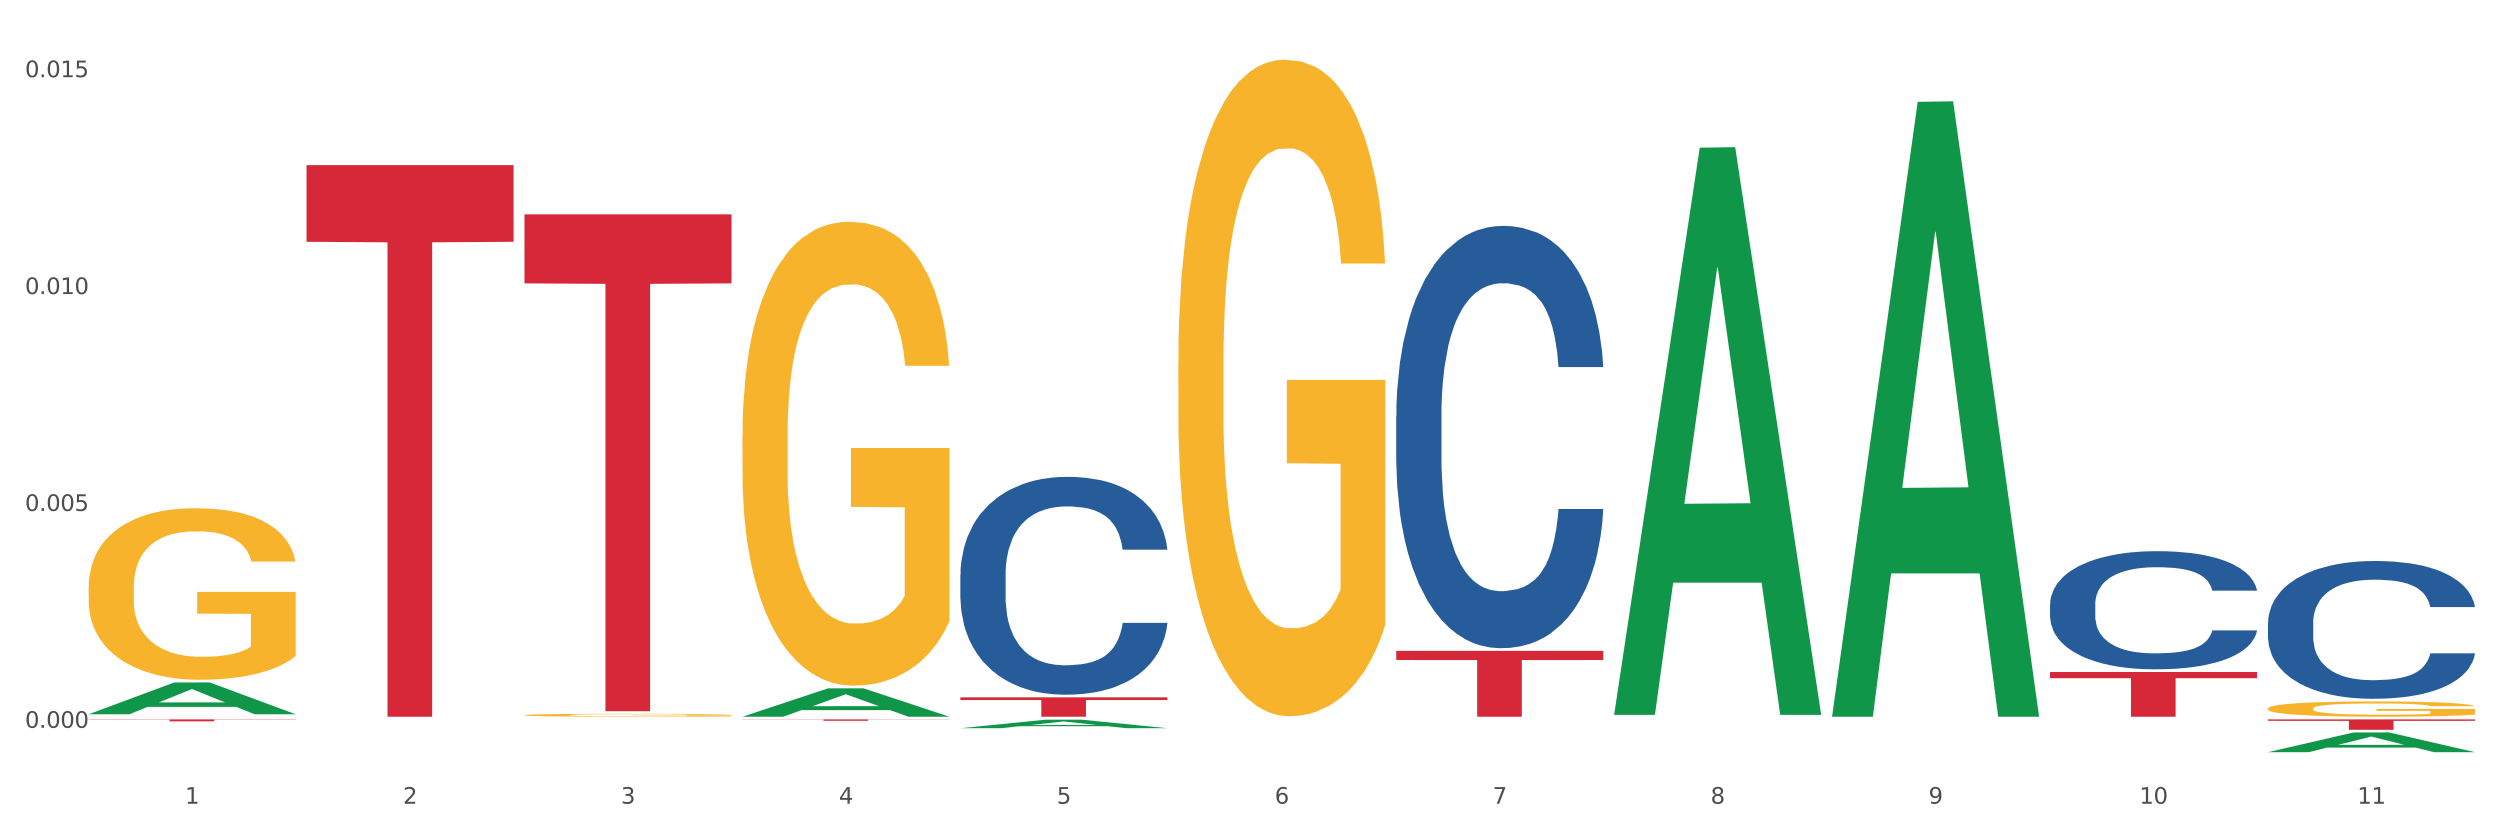 <?xml version="1.0" encoding="utf-8" standalone="no"?>
<!DOCTYPE svg PUBLIC "-//W3C//DTD SVG 1.1//EN"
  "http://www.w3.org/Graphics/SVG/1.1/DTD/svg11.dtd">
<svg xmlns:xlink="http://www.w3.org/1999/xlink" width="1080pt" height="360pt" viewBox="0 0 1080 360" xmlns="http://www.w3.org/2000/svg" version="1.1">
 <rect x="0" y="0" width="1080" height="360" fill="#333333" stroke="none"/>
 <defs>
  <style type="text/css">*{stroke-linejoin: round; stroke-linecap: butt}</style>
 </defs>
 <g id="figure_1">
  <g id="patch_1">
   <path d="M 0 360 
L 1080 360 
L 1080 0 
L 0 0 
z
" style="fill: #ffffff; stroke: #ffffff; stroke-linejoin: miter"/>
  </g>
  <g id="axes_1">
   <g id="matplotlib.axis_1">
    <g id="xtick_1">
     <g id="text_1">
      <!-- 1 -->
      <g style="fill: #4d4d4d" transform="translate(79.949 347.204) scale(0.096 -0.096)">
       <defs>
        <path id="DejaVuSans-31" d="M 794 531 
L 1825 531 
L 1825 4091 
L 703 3866 
L 703 4441 
L 1819 4666 
L 2450 4666 
L 2450 531 
L 3481 531 
L 3481 0 
L 794 0 
L 794 531 
z
" transform="scale(0.016)"/>
       </defs>
       <use xlink:href="#DejaVuSans-31"/>
      </g>
     </g>
    </g>
    <g id="xtick_2">
     <g id="text_2">
      <!-- 2 -->
      <g style="fill: #4d4d4d" transform="translate(174.097 347.204) scale(0.096 -0.096)">
       <defs>
        <path id="DejaVuSans-32" d="M 1228 531 
L 3431 531 
L 3431 0 
L 469 0 
L 469 531 
Q 828 903 1448 1529 
Q 2069 2156 2228 2338 
Q 2531 2678 2651 2914 
Q 2772 3150 2772 3378 
Q 2772 3750 2511 3984 
Q 2250 4219 1831 4219 
Q 1534 4219 1204 4116 
Q 875 4013 500 3803 
L 500 4441 
Q 881 4594 1212 4672 
Q 1544 4750 1819 4750 
Q 2544 4750 2975 4387 
Q 3406 4025 3406 3419 
Q 3406 3131 3298 2873 
Q 3191 2616 2906 2266 
Q 2828 2175 2409 1742 
Q 1991 1309 1228 531 
z
" transform="scale(0.016)"/>
       </defs>
       <use xlink:href="#DejaVuSans-32"/>
      </g>
     </g>
    </g>
    <g id="xtick_3">
     <g id="text_3">
      <!-- 3 -->
      <g style="fill: #4d4d4d" transform="translate(268.244 347.204) scale(0.096 -0.096)">
       <defs>
        <path id="DejaVuSans-33" d="M 2597 2516 
Q 3050 2419 3304 2112 
Q 3559 1806 3559 1356 
Q 3559 666 3084 287 
Q 2609 -91 1734 -91 
Q 1441 -91 1130 -33 
Q 819 25 488 141 
L 488 750 
Q 750 597 1062 519 
Q 1375 441 1716 441 
Q 2309 441 2620 675 
Q 2931 909 2931 1356 
Q 2931 1769 2642 2001 
Q 2353 2234 1838 2234 
L 1294 2234 
L 1294 2753 
L 1863 2753 
Q 2328 2753 2575 2939 
Q 2822 3125 2822 3475 
Q 2822 3834 2567 4026 
Q 2313 4219 1838 4219 
Q 1578 4219 1281 4162 
Q 984 4106 628 3988 
L 628 4550 
Q 988 4650 1302 4700 
Q 1616 4750 1894 4750 
Q 2613 4750 3031 4423 
Q 3450 4097 3450 3541 
Q 3450 3153 3228 2886 
Q 3006 2619 2597 2516 
z
" transform="scale(0.016)"/>
       </defs>
       <use xlink:href="#DejaVuSans-33"/>
      </g>
     </g>
    </g>
    <g id="xtick_4">
     <g id="text_4">
      <!-- 4 -->
      <g style="fill: #4d4d4d" transform="translate(362.392 347.204) scale(0.096 -0.096)">
       <defs>
        <path id="DejaVuSans-34" d="M 2419 4116 
L 825 1625 
L 2419 1625 
L 2419 4116 
z
M 2253 4666 
L 3047 4666 
L 3047 1625 
L 3713 1625 
L 3713 1100 
L 3047 1100 
L 3047 0 
L 2419 0 
L 2419 1100 
L 313 1100 
L 313 1709 
L 2253 4666 
z
" transform="scale(0.016)"/>
       </defs>
       <use xlink:href="#DejaVuSans-34"/>
      </g>
     </g>
    </g>
    <g id="xtick_5">
     <g id="text_5">
      <!-- 5 -->
      <g style="fill: #4d4d4d" transform="translate(456.54 347.204) scale(0.096 -0.096)">
       <defs>
        <path id="DejaVuSans-35" d="M 691 4666 
L 3169 4666 
L 3169 4134 
L 1269 4134 
L 1269 2991 
Q 1406 3038 1543 3061 
Q 1681 3084 1819 3084 
Q 2600 3084 3056 2656 
Q 3513 2228 3513 1497 
Q 3513 744 3044 326 
Q 2575 -91 1722 -91 
Q 1428 -91 1123 -41 
Q 819 9 494 109 
L 494 744 
Q 775 591 1075 516 
Q 1375 441 1709 441 
Q 2250 441 2565 725 
Q 2881 1009 2881 1497 
Q 2881 1984 2565 2268 
Q 2250 2553 1709 2553 
Q 1456 2553 1204 2497 
Q 953 2441 691 2322 
L 691 4666 
z
" transform="scale(0.016)"/>
       </defs>
       <use xlink:href="#DejaVuSans-35"/>
      </g>
     </g>
    </g>
    <g id="xtick_6">
     <g id="text_6">
      <!-- 6 -->
      <g style="fill: #4d4d4d" transform="translate(550.688 347.204) scale(0.096 -0.096)">
       <defs>
        <path id="DejaVuSans-36" d="M 2113 2584 
Q 1688 2584 1439 2293 
Q 1191 2003 1191 1497 
Q 1191 994 1439 701 
Q 1688 409 2113 409 
Q 2538 409 2786 701 
Q 3034 994 3034 1497 
Q 3034 2003 2786 2293 
Q 2538 2584 2113 2584 
z
M 3366 4563 
L 3366 3988 
Q 3128 4100 2886 4159 
Q 2644 4219 2406 4219 
Q 1781 4219 1451 3797 
Q 1122 3375 1075 2522 
Q 1259 2794 1537 2939 
Q 1816 3084 2150 3084 
Q 2853 3084 3261 2657 
Q 3669 2231 3669 1497 
Q 3669 778 3244 343 
Q 2819 -91 2113 -91 
Q 1303 -91 875 529 
Q 447 1150 447 2328 
Q 447 3434 972 4092 
Q 1497 4750 2381 4750 
Q 2619 4750 2861 4703 
Q 3103 4656 3366 4563 
z
" transform="scale(0.016)"/>
       </defs>
       <use xlink:href="#DejaVuSans-36"/>
      </g>
     </g>
    </g>
    <g id="xtick_7">
     <g id="text_7">
      <!-- 7 -->
      <g style="fill: #4d4d4d" transform="translate(644.835 347.204) scale(0.096 -0.096)">
       <defs>
        <path id="DejaVuSans-37" d="M 525 4666 
L 3525 4666 
L 3525 4397 
L 1831 0 
L 1172 0 
L 2766 4134 
L 525 4134 
L 525 4666 
z
" transform="scale(0.016)"/>
       </defs>
       <use xlink:href="#DejaVuSans-37"/>
      </g>
     </g>
    </g>
    <g id="xtick_8">
     <g id="text_8">
      <!-- 8 -->
      <g style="fill: #4d4d4d" transform="translate(738.983 347.204) scale(0.096 -0.096)">
       <defs>
        <path id="DejaVuSans-38" d="M 2034 2216 
Q 1584 2216 1326 1975 
Q 1069 1734 1069 1313 
Q 1069 891 1326 650 
Q 1584 409 2034 409 
Q 2484 409 2743 651 
Q 3003 894 3003 1313 
Q 3003 1734 2745 1975 
Q 2488 2216 2034 2216 
z
M 1403 2484 
Q 997 2584 770 2862 
Q 544 3141 544 3541 
Q 544 4100 942 4425 
Q 1341 4750 2034 4750 
Q 2731 4750 3128 4425 
Q 3525 4100 3525 3541 
Q 3525 3141 3298 2862 
Q 3072 2584 2669 2484 
Q 3125 2378 3379 2068 
Q 3634 1759 3634 1313 
Q 3634 634 3220 271 
Q 2806 -91 2034 -91 
Q 1263 -91 848 271 
Q 434 634 434 1313 
Q 434 1759 690 2068 
Q 947 2378 1403 2484 
z
M 1172 3481 
Q 1172 3119 1398 2916 
Q 1625 2713 2034 2713 
Q 2441 2713 2670 2916 
Q 2900 3119 2900 3481 
Q 2900 3844 2670 4047 
Q 2441 4250 2034 4250 
Q 1625 4250 1398 4047 
Q 1172 3844 1172 3481 
z
" transform="scale(0.016)"/>
       </defs>
       <use xlink:href="#DejaVuSans-38"/>
      </g>
     </g>
    </g>
    <g id="xtick_9">
     <g id="text_9">
      <!-- 9 -->
      <g style="fill: #4d4d4d" transform="translate(833.131 347.204) scale(0.096 -0.096)">
       <defs>
        <path id="DejaVuSans-39" d="M 703 97 
L 703 672 
Q 941 559 1184 500 
Q 1428 441 1663 441 
Q 2288 441 2617 861 
Q 2947 1281 2994 2138 
Q 2813 1869 2534 1725 
Q 2256 1581 1919 1581 
Q 1219 1581 811 2004 
Q 403 2428 403 3163 
Q 403 3881 828 4315 
Q 1253 4750 1959 4750 
Q 2769 4750 3195 4129 
Q 3622 3509 3622 2328 
Q 3622 1225 3098 567 
Q 2575 -91 1691 -91 
Q 1453 -91 1209 -44 
Q 966 3 703 97 
z
M 1959 2075 
Q 2384 2075 2632 2365 
Q 2881 2656 2881 3163 
Q 2881 3666 2632 3958 
Q 2384 4250 1959 4250 
Q 1534 4250 1286 3958 
Q 1038 3666 1038 3163 
Q 1038 2656 1286 2365 
Q 1534 2075 1959 2075 
z
" transform="scale(0.016)"/>
       </defs>
       <use xlink:href="#DejaVuSans-39"/>
      </g>
     </g>
    </g>
    <g id="xtick_10">
     <g id="text_10">
      <!-- 10 -->
      <g style="fill: #4d4d4d" transform="translate(924.224 347.204) scale(0.096 -0.096)">
       <defs>
        <path id="DejaVuSans-30" d="M 2034 4250 
Q 1547 4250 1301 3770 
Q 1056 3291 1056 2328 
Q 1056 1369 1301 889 
Q 1547 409 2034 409 
Q 2525 409 2770 889 
Q 3016 1369 3016 2328 
Q 3016 3291 2770 3770 
Q 2525 4250 2034 4250 
z
M 2034 4750 
Q 2819 4750 3233 4129 
Q 3647 3509 3647 2328 
Q 3647 1150 3233 529 
Q 2819 -91 2034 -91 
Q 1250 -91 836 529 
Q 422 1150 422 2328 
Q 422 3509 836 4129 
Q 1250 4750 2034 4750 
z
" transform="scale(0.016)"/>
       </defs>
       <use xlink:href="#DejaVuSans-31"/>
       <use xlink:href="#DejaVuSans-30" transform="translate(63.623 0)"/>
      </g>
     </g>
    </g>
    <g id="xtick_11">
     <g id="text_11">
      <!-- 11 -->
      <g style="fill: #4d4d4d" transform="translate(1018.372 347.204) scale(0.096 -0.096)">
       <use xlink:href="#DejaVuSans-31"/>
       <use xlink:href="#DejaVuSans-31" transform="translate(63.623 0)"/>
      </g>
     </g>
    </g>
    <g id="xtick_12"/>
    <g id="xtick_13"/>
    <g id="xtick_14"/>
    <g id="xtick_15"/>
    <g id="xtick_16"/>
    <g id="xtick_17"/>
    <g id="xtick_18"/>
    <g id="xtick_19"/>
    <g id="xtick_20"/>
    <g id="xtick_21"/>
   </g>
   <g id="matplotlib.axis_2">
    <g id="ytick_1">
     <g id="text_12">
      <!-- 0.000 -->
      <g style="fill: #4d4d4d" transform="translate(10.8 314.422) scale(0.096 -0.096)">
       <defs>
        <path id="DejaVuSans-2e" d="M 684 794 
L 1344 794 
L 1344 0 
L 684 0 
L 684 794 
z
" transform="scale(0.016)"/>
       </defs>
       <use xlink:href="#DejaVuSans-30"/>
       <use xlink:href="#DejaVuSans-2e" transform="translate(63.623 0)"/>
       <use xlink:href="#DejaVuSans-30" transform="translate(95.41 0)"/>
       <use xlink:href="#DejaVuSans-30" transform="translate(159.033 0)"/>
       <use xlink:href="#DejaVuSans-30" transform="translate(222.656 0)"/>
      </g>
     </g>
    </g>
    <g id="ytick_2">
     <g id="text_13">
      <!-- 0.005 -->
      <g style="fill: #4d4d4d" transform="translate(10.8 220.732) scale(0.096 -0.096)">
       <use xlink:href="#DejaVuSans-30"/>
       <use xlink:href="#DejaVuSans-2e" transform="translate(63.623 0)"/>
       <use xlink:href="#DejaVuSans-30" transform="translate(95.41 0)"/>
       <use xlink:href="#DejaVuSans-30" transform="translate(159.033 0)"/>
       <use xlink:href="#DejaVuSans-35" transform="translate(222.656 0)"/>
      </g>
     </g>
    </g>
    <g id="ytick_3">
     <g id="text_14">
      <!-- 0.010 -->
      <g style="fill: #4d4d4d" transform="translate(10.8 127.042) scale(0.096 -0.096)">
       <use xlink:href="#DejaVuSans-30"/>
       <use xlink:href="#DejaVuSans-2e" transform="translate(63.623 0)"/>
       <use xlink:href="#DejaVuSans-30" transform="translate(95.41 0)"/>
       <use xlink:href="#DejaVuSans-31" transform="translate(159.033 0)"/>
       <use xlink:href="#DejaVuSans-30" transform="translate(222.656 0)"/>
      </g>
     </g>
    </g>
    <g id="ytick_4">
     <g id="text_15">
      <!-- 0.015 -->
      <g style="fill: #4d4d4d" transform="translate(10.8 33.351) scale(0.096 -0.096)">
       <use xlink:href="#DejaVuSans-30"/>
       <use xlink:href="#DejaVuSans-2e" transform="translate(63.623 0)"/>
       <use xlink:href="#DejaVuSans-30" transform="translate(95.41 0)"/>
       <use xlink:href="#DejaVuSans-31" transform="translate(159.033 0)"/>
       <use xlink:href="#DejaVuSans-35" transform="translate(222.656 0)"/>
      </g>
     </g>
    </g>
    <g id="ytick_5"/>
    <g id="ytick_6"/>
    <g id="ytick_7"/>
   </g>
   <g id="PolyCollection_1">
    <path d="M 38.283 308.54 
L 38.375 308.527 
L 75.258 294.82 
L 90.564 294.807 
L 127.723 308.566 
L 110.02 308.566 
L 101.998 305.362 
L 63.916 305.362 
L 63.64 305.413 
L 55.894 308.566 
L 38.283 308.566 
L 38.283 308.54 
L 68.711 303.45 
L 97.203 303.437 
L 83.095 297.74 
L 82.911 297.714 
L 82.727 297.753 
L 68.619 303.437 
L 68.711 303.45 
L 38.283 308.54 
z
" clip-path="url(#pbfdb619aaa)" style="fill: #109648"/>
    <path d="M 885.612 290.29 
L 975.052 290.29 
L 975.052 292.978 
L 939.87 292.996 
L 939.87 309.635 
L 920.583 309.635 
L 920.583 292.996 
L 885.612 292.978 
L 885.612 290.308 
L 885.612 290.29 
z
" clip-path="url(#pbfdb619aaa)" style="fill: #d62839"/>
    <path d="M 603.169 281.173 
L 692.609 281.173 
L 692.609 285.128 
L 657.427 285.155 
L 657.427 309.635 
L 638.14 309.635 
L 638.14 285.155 
L 603.169 285.128 
L 603.169 281.2 
L 603.169 281.173 
z
" clip-path="url(#pbfdb619aaa)" style="fill: #d62839"/>
    <path d="M 414.874 301.257 
L 504.314 301.257 
L 504.314 302.421 
L 469.131 302.429 
L 469.131 309.635 
L 449.844 309.635 
L 449.844 302.429 
L 414.874 302.421 
L 414.874 301.265 
L 414.874 301.257 
z
" clip-path="url(#pbfdb619aaa)" style="fill: #d62839"/>
    <path d="M 320.726 310.775 
L 410.166 310.775 
L 410.166 310.86 
L 374.984 310.861 
L 374.984 311.389 
L 355.697 311.389 
L 355.697 310.861 
L 320.726 310.86 
L 320.726 310.776 
L 320.726 310.775 
z
" clip-path="url(#pbfdb619aaa)" style="fill: #d62839"/>
    <path d="M 226.578 92.599 
L 316.019 92.599 
L 316.019 122.425 
L 280.836 122.626 
L 280.836 307.224 
L 261.549 307.224 
L 261.549 122.626 
L 226.578 122.425 
L 226.578 92.801 
L 226.578 92.599 
z
" clip-path="url(#pbfdb619aaa)" style="fill: #d62839"/>
    <path d="M 132.431 71.34 
L 221.871 71.34 
L 221.871 104.455 
L 186.688 104.679 
L 186.688 309.635 
L 167.401 309.635 
L 167.401 104.679 
L 132.431 104.455 
L 132.431 71.564 
L 132.431 71.34 
z
" clip-path="url(#pbfdb619aaa)" style="fill: #d62839"/>
    <path d="M 979.76 310.775 
L 1069.2 310.775 
L 1069.2 311.4 
L 1034.017 311.404 
L 1034.017 315.27 
L 1014.73 315.27 
L 1014.73 311.404 
L 979.76 311.4 
L 979.76 310.779 
L 979.76 310.775 
z
" clip-path="url(#pbfdb619aaa)" style="fill: #d62839"/>
    <path d="M 38.283 310.775 
L 127.723 310.775 
L 127.723 310.892 
L 92.541 310.893 
L 92.541 311.62 
L 73.254 311.62 
L 73.254 310.893 
L 38.283 310.892 
L 38.283 310.776 
L 38.283 310.775 
z
" clip-path="url(#pbfdb619aaa)" style="fill: #d62839"/>
    <path d="M 603.169 179.558 
L 603.275 179.392 
L 603.275 174.726 
L 603.592 168.395 
L 604.755 156.731 
L 606.235 147.9 
L 608.772 137.569 
L 610.147 133.237 
L 611.944 128.405 
L 615.644 120.574 
L 619.873 113.909 
L 622.833 110.243 
L 625.053 107.91 
L 630.022 103.744 
L 632.877 101.912 
L 635.837 100.412 
L 638.374 99.412 
L 642.603 98.246 
L 645.986 97.746 
L 649.898 97.579 
L 653.175 97.746 
L 657.51 98.413 
L 663.853 100.412 
L 666.285 101.578 
L 669.562 103.578 
L 672.945 106.244 
L 675.694 108.91 
L 678.866 112.742 
L 682.143 117.741 
L 685.315 124.073 
L 687.535 129.904 
L 689.332 136.07 
L 690.918 143.568 
L 692.081 151.732 
L 692.609 158.564 
L 673.262 158.564 
L 672.734 152.399 
L 671.676 145.734 
L 670.619 141.235 
L 669.456 137.569 
L 667.659 133.404 
L 666.073 130.738 
L 663.43 127.572 
L 660.999 125.572 
L 658.99 124.406 
L 656.558 123.406 
L 651.378 122.406 
L 647.678 122.406 
L 645.352 122.74 
L 642.497 123.573 
L 640.066 124.739 
L 637.211 126.739 
L 634.991 128.905 
L 632.771 131.737 
L 631.502 133.737 
L 629.599 137.403 
L 628.331 140.402 
L 626.639 145.567 
L 625.688 149.233 
L 623.996 158.73 
L 623.256 165.729 
L 622.939 170.561 
L 622.727 175.893 
L 622.727 201.886 
L 623.362 213.55 
L 623.89 218.549 
L 624.736 224.214 
L 626.322 231.545 
L 628.648 238.71 
L 631.079 243.875 
L 633.088 247.041 
L 634.991 249.374 
L 636.894 251.207 
L 639.22 252.873 
L 641.123 253.873 
L 643.977 254.873 
L 647.361 255.372 
L 650.004 255.372 
L 655.395 254.539 
L 657.827 253.706 
L 660.153 252.54 
L 662.69 250.707 
L 664.699 248.708 
L 665.862 247.208 
L 667.765 244.042 
L 669.245 240.71 
L 670.514 236.877 
L 671.359 233.545 
L 672.311 228.546 
L 673.051 222.881 
L 673.262 219.882 
L 692.609 219.882 
L 692.186 225.88 
L 691.446 231.712 
L 689.966 239.543 
L 688.803 244.042 
L 687.006 249.541 
L 685.103 254.206 
L 682.46 259.371 
L 680.028 263.204 
L 677.491 266.536 
L 674.742 269.536 
L 669.773 273.701 
L 667.976 274.868 
L 664.17 276.867 
L 661.21 278.033 
L 656.875 279.2 
L 652.435 279.866 
L 647.783 280.033 
L 643.66 279.7 
L 639.114 278.7 
L 636.26 277.7 
L 633.088 276.201 
L 629.388 273.868 
L 625.899 271.035 
L 622.622 267.703 
L 619.556 263.87 
L 616.701 259.538 
L 613.001 252.373 
L 610.252 245.375 
L 608.244 238.877 
L 606.869 233.378 
L 605.495 226.38 
L 604.755 221.548 
L 603.592 209.884 
L 603.169 199.054 
L 603.169 179.558 
z
" clip-path="url(#pbfdb619aaa)" style="fill: #255c99"/>
    <path d="M 885.612 261.04 
L 885.718 260.993 
L 885.718 259.688 
L 886.035 257.916 
L 887.198 254.653 
L 888.678 252.182 
L 891.215 249.292 
L 892.59 248.08 
L 894.387 246.728 
L 898.087 244.537 
L 902.316 242.672 
L 905.276 241.647 
L 907.496 240.994 
L 912.465 239.829 
L 915.32 239.316 
L 918.28 238.896 
L 920.817 238.617 
L 925.046 238.29 
L 928.429 238.15 
L 932.341 238.104 
L 935.618 238.15 
L 939.953 238.337 
L 946.296 238.896 
L 948.728 239.223 
L 952.005 239.782 
L 955.388 240.528 
L 958.137 241.274 
L 961.309 242.346 
L 964.586 243.744 
L 967.758 245.516 
L 969.978 247.148 
L 971.775 248.872 
L 973.361 250.97 
L 974.524 253.254 
L 975.052 255.166 
L 955.705 255.166 
L 955.177 253.441 
L 954.119 251.576 
L 953.062 250.318 
L 951.899 249.292 
L 950.102 248.127 
L 948.516 247.381 
L 945.873 246.495 
L 943.442 245.936 
L 941.433 245.609 
L 939.001 245.329 
L 933.821 245.05 
L 930.121 245.05 
L 927.795 245.143 
L 924.94 245.376 
L 922.509 245.702 
L 919.654 246.262 
L 917.434 246.868 
L 915.214 247.66 
L 913.945 248.22 
L 912.042 249.245 
L 910.774 250.084 
L 909.082 251.53 
L 908.131 252.555 
L 906.439 255.212 
L 905.699 257.17 
L 905.382 258.522 
L 905.17 260.014 
L 905.17 267.286 
L 905.805 270.549 
L 906.333 271.948 
L 907.179 273.533 
L 908.765 275.584 
L 911.091 277.589 
L 913.522 279.034 
L 915.531 279.92 
L 917.434 280.572 
L 919.337 281.085 
L 921.663 281.551 
L 923.566 281.831 
L 926.42 282.111 
L 929.804 282.25 
L 932.447 282.25 
L 937.838 282.017 
L 940.27 281.784 
L 942.596 281.458 
L 945.133 280.945 
L 947.142 280.386 
L 948.305 279.966 
L 950.208 279.08 
L 951.688 278.148 
L 952.957 277.076 
L 953.802 276.144 
L 954.754 274.745 
L 955.494 273.16 
L 955.705 272.321 
L 975.052 272.321 
L 974.629 273.999 
L 973.889 275.631 
L 972.409 277.822 
L 971.246 279.08 
L 969.449 280.619 
L 967.546 281.924 
L 964.903 283.369 
L 962.471 284.441 
L 959.934 285.374 
L 957.185 286.213 
L 952.217 287.378 
L 950.419 287.705 
L 946.613 288.264 
L 943.653 288.59 
L 939.319 288.917 
L 934.878 289.103 
L 930.226 289.15 
L 926.103 289.057 
L 921.557 288.777 
L 918.703 288.497 
L 915.531 288.078 
L 911.831 287.425 
L 908.342 286.632 
L 905.065 285.7 
L 901.999 284.628 
L 899.144 283.416 
L 895.444 281.411 
L 892.695 279.453 
L 890.687 277.635 
L 889.312 276.097 
L 887.938 274.139 
L 887.198 272.787 
L 886.035 269.524 
L 885.612 266.494 
L 885.612 261.04 
z
" clip-path="url(#pbfdb619aaa)" style="fill: #255c99"/>
    <path d="M 979.76 269.096 
L 979.865 269.042 
L 979.865 267.52 
L 980.183 265.454 
L 981.346 261.648 
L 982.826 258.767 
L 985.363 255.396 
L 986.737 253.983 
L 988.535 252.406 
L 992.235 249.851 
L 996.464 247.677 
L 999.424 246.48 
L 1001.644 245.719 
L 1006.613 244.36 
L 1009.467 243.762 
L 1012.428 243.273 
L 1014.965 242.947 
L 1019.194 242.566 
L 1022.577 242.403 
L 1026.489 242.349 
L 1029.766 242.403 
L 1034.101 242.621 
L 1040.444 243.273 
L 1042.875 243.653 
L 1046.153 244.306 
L 1049.536 245.176 
L 1052.285 246.046 
L 1055.456 247.296 
L 1058.734 248.927 
L 1061.905 250.993 
L 1064.125 252.896 
L 1065.923 254.907 
L 1067.508 257.354 
L 1068.671 260.017 
L 1069.2 262.246 
L 1049.853 262.246 
L 1049.324 260.235 
L 1048.267 258.06 
L 1047.21 256.592 
L 1046.047 255.396 
L 1044.25 254.037 
L 1042.664 253.167 
L 1040.021 252.134 
L 1037.589 251.482 
L 1035.581 251.102 
L 1033.149 250.775 
L 1027.969 250.449 
L 1024.268 250.449 
L 1021.943 250.558 
L 1019.088 250.83 
L 1016.656 251.21 
L 1013.802 251.863 
L 1011.582 252.569 
L 1009.362 253.494 
L 1008.093 254.146 
L 1006.19 255.342 
L 1004.921 256.321 
L 1003.23 258.006 
L 1002.278 259.202 
L 1000.587 262.301 
L 999.847 264.584 
L 999.53 266.161 
L 999.318 267.9 
L 999.318 276.381 
L 999.952 280.187 
L 1000.481 281.818 
L 1001.327 283.666 
L 1002.913 286.058 
L 1005.239 288.396 
L 1007.67 290.081 
L 1009.679 291.114 
L 1011.582 291.876 
L 1013.485 292.474 
L 1015.811 293.017 
L 1017.714 293.343 
L 1020.568 293.67 
L 1023.951 293.833 
L 1026.594 293.833 
L 1031.986 293.561 
L 1034.418 293.289 
L 1036.744 292.908 
L 1039.281 292.31 
L 1041.29 291.658 
L 1042.452 291.169 
L 1044.355 290.136 
L 1045.836 289.049 
L 1047.104 287.798 
L 1047.95 286.711 
L 1048.901 285.08 
L 1049.642 283.231 
L 1049.853 282.253 
L 1069.2 282.253 
L 1068.777 284.21 
L 1068.037 286.113 
L 1066.557 288.668 
L 1065.394 290.136 
L 1063.597 291.93 
L 1061.694 293.452 
L 1059.051 295.137 
L 1056.619 296.388 
L 1054.082 297.475 
L 1051.333 298.454 
L 1046.364 299.813 
L 1044.567 300.193 
L 1040.761 300.846 
L 1037.801 301.226 
L 1033.466 301.607 
L 1029.026 301.824 
L 1024.374 301.879 
L 1020.251 301.77 
L 1015.705 301.444 
L 1012.851 301.118 
L 1009.679 300.628 
L 1005.979 299.867 
L 1002.49 298.943 
L 999.212 297.856 
L 996.147 296.605 
L 993.292 295.192 
L 989.592 292.854 
L 986.843 290.571 
L 984.834 288.451 
L 983.46 286.656 
L 982.086 284.373 
L 981.346 282.797 
L 980.183 278.991 
L 979.76 275.457 
L 979.76 269.096 
z
" clip-path="url(#pbfdb619aaa)" style="fill: #255c99"/>
    <path d="M 979.76 306.076 
L 979.865 306.07 
L 979.865 305.853 
L 980.077 305.665 
L 981.132 305.212 
L 982.716 304.837 
L 983.878 304.638 
L 985.04 304.475 
L 986.412 304.312 
L 988.102 304.143 
L 991.164 303.895 
L 993.065 303.768 
L 995.388 303.635 
L 999.612 303.442 
L 1002.674 303.333 
L 1005.842 303.242 
L 1011.016 303.134 
L 1014.395 303.085 
L 1017.986 303.049 
L 1022.315 303.025 
L 1025.589 303.019 
L 1032.769 303.037 
L 1038.894 303.091 
L 1041.85 303.134 
L 1045.652 303.206 
L 1047.658 303.254 
L 1050.932 303.351 
L 1054.311 303.478 
L 1056.634 303.587 
L 1060.119 303.792 
L 1062.759 303.998 
L 1065.187 304.251 
L 1066.454 304.427 
L 1067.405 304.59 
L 1068.25 304.777 
L 1069.094 305.073 
L 1050.087 305.073 
L 1049.348 304.862 
L 1048.186 304.662 
L 1046.497 304.469 
L 1045.018 304.348 
L 1042.484 304.197 
L 1040.161 304.1 
L 1037.732 304.028 
L 1034.776 303.967 
L 1032.452 303.937 
L 1029.179 303.913 
L 1022.738 303.919 
L 1018.408 303.967 
L 1015.451 304.028 
L 1013.551 304.082 
L 1011.861 304.143 
L 1009.96 304.227 
L 1007.743 304.354 
L 1006.159 304.469 
L 1004.575 304.614 
L 1003.308 304.759 
L 1002.146 304.928 
L 1001.196 305.109 
L 1000.457 305.297 
L 999.823 305.526 
L 999.295 305.907 
L 999.295 306.735 
L 999.506 306.922 
L 1000.034 307.17 
L 1000.668 307.357 
L 1001.724 307.581 
L 1002.674 307.732 
L 1004.469 307.949 
L 1006.476 308.13 
L 1008.06 308.245 
L 1009.644 308.342 
L 1012.389 308.475 
L 1015.451 308.584 
L 1018.091 308.65 
L 1021.682 308.71 
L 1024.11 308.735 
L 1026.222 308.747 
L 1031.396 308.747 
L 1035.092 308.729 
L 1039.211 308.686 
L 1042.378 308.632 
L 1045.018 308.565 
L 1047.975 308.457 
L 1049.876 308.354 
L 1049.876 307.091 
L 1026.645 307.085 
L 1026.645 306.245 
L 1069.2 306.245 
L 1069.2 308.71 
L 1067.405 308.837 
L 1065.399 308.952 
L 1063.287 309.055 
L 1060.119 309.182 
L 1056.317 309.303 
L 1052.938 309.387 
L 1049.348 309.46 
L 1045.124 309.526 
L 1039.633 309.587 
L 1036.254 309.611 
L 1032.03 309.629 
L 1027.067 309.635 
L 1022.738 309.623 
L 1018.514 309.593 
L 1014.079 309.538 
L 1009.749 309.46 
L 1006.476 309.381 
L 1003.202 309.284 
L 999.717 309.158 
L 996.972 309.037 
L 994.86 308.928 
L 992.537 308.789 
L 990.003 308.608 
L 988.102 308.445 
L 986.412 308.275 
L 984.617 308.058 
L 983.35 307.871 
L 982.083 307.635 
L 981.344 307.46 
L 980.499 307.188 
L 979.865 306.807 
L 979.76 306.076 
z
" clip-path="url(#pbfdb619aaa)" style="fill: #f7b32b"/>
    <path d="M 509.021 156.843 
L 509.127 156.584 
L 509.127 147.258 
L 509.338 139.227 
L 510.394 119.797 
L 511.978 103.736 
L 513.14 95.187 
L 514.301 88.192 
L 515.674 81.198 
L 517.363 73.944 
L 520.426 63.323 
L 522.327 57.883 
L 524.65 52.183 
L 528.874 43.894 
L 531.936 39.231 
L 535.104 35.345 
L 540.278 30.682 
L 543.657 28.609 
L 547.247 27.055 
L 551.577 26.019 
L 554.85 25.759 
L 562.031 26.537 
L 568.155 28.868 
L 571.112 30.682 
L 574.914 33.79 
L 576.92 35.863 
L 580.193 40.008 
L 583.573 45.448 
L 585.896 50.111 
L 589.38 58.919 
L 592.02 67.727 
L 594.449 78.607 
L 595.716 86.12 
L 596.667 93.115 
L 597.511 101.145 
L 598.356 113.839 
L 579.349 113.839 
L 578.609 104.772 
L 577.448 96.223 
L 575.758 87.933 
L 574.28 82.752 
L 571.746 76.276 
L 569.423 72.131 
L 566.994 69.022 
L 564.037 66.432 
L 561.714 65.136 
L 558.441 64.1 
L 551.999 64.359 
L 547.67 66.432 
L 544.713 69.022 
L 542.812 71.354 
L 541.123 73.944 
L 539.222 77.571 
L 537.004 83.011 
L 535.42 87.933 
L 533.837 94.151 
L 532.569 100.368 
L 531.408 107.622 
L 530.457 115.394 
L 529.718 123.424 
L 529.085 133.268 
L 528.557 149.589 
L 528.557 185.08 
L 528.768 193.111 
L 529.296 203.732 
L 529.929 211.763 
L 530.985 221.348 
L 531.936 227.825 
L 533.731 237.151 
L 535.737 244.922 
L 537.321 249.845 
L 538.905 253.989 
L 541.651 259.689 
L 544.713 264.352 
L 547.353 267.201 
L 550.943 269.792 
L 553.372 270.828 
L 555.484 271.346 
L 560.658 271.346 
L 564.354 270.569 
L 568.472 268.756 
L 571.64 266.424 
L 574.28 263.575 
L 577.237 258.912 
L 579.137 254.508 
L 579.137 200.364 
L 555.906 200.105 
L 555.906 164.096 
L 598.462 164.096 
L 598.462 269.792 
L 596.667 275.232 
L 594.66 280.154 
L 592.548 284.558 
L 589.38 289.998 
L 585.579 295.18 
L 582.2 298.806 
L 578.609 301.915 
L 574.386 304.765 
L 568.895 307.355 
L 565.516 308.392 
L 561.292 309.169 
L 556.329 309.428 
L 551.999 308.91 
L 547.775 307.614 
L 543.34 305.283 
L 539.011 301.915 
L 535.737 298.547 
L 532.464 294.402 
L 528.979 288.962 
L 526.234 283.781 
L 524.122 279.118 
L 521.799 273.16 
L 519.264 265.388 
L 517.363 258.393 
L 515.674 251.14 
L 513.879 241.814 
L 512.612 233.783 
L 511.344 223.68 
L 510.605 216.167 
L 509.761 204.509 
L 509.127 188.189 
L 509.021 156.843 
z
" clip-path="url(#pbfdb619aaa)" style="fill: #f7b32b"/>
    <path d="M 320.726 188.414 
L 320.832 188.231 
L 320.832 181.642 
L 321.043 175.968 
L 322.099 162.242 
L 323.683 150.895 
L 324.844 144.855 
L 326.006 139.914 
L 327.379 134.972 
L 329.068 129.847 
L 332.13 122.344 
L 334.031 118.5 
L 336.354 114.474 
L 340.578 108.617 
L 343.64 105.323 
L 346.808 102.578 
L 351.983 99.283 
L 355.362 97.819 
L 358.952 96.721 
L 363.281 95.989 
L 366.555 95.806 
L 373.735 96.355 
L 379.86 98.002 
L 382.817 99.283 
L 386.618 101.48 
L 388.625 102.944 
L 391.898 105.872 
L 395.277 109.715 
L 397.6 113.01 
L 401.085 119.232 
L 403.725 125.455 
L 406.154 133.142 
L 407.421 138.449 
L 408.371 143.391 
L 409.216 149.064 
L 410.061 158.032 
L 391.053 158.032 
L 390.314 151.627 
L 389.153 145.587 
L 387.463 139.73 
L 385.985 136.07 
L 383.45 131.495 
L 381.127 128.566 
L 378.699 126.37 
L 375.742 124.54 
L 373.419 123.625 
L 370.145 122.893 
L 363.704 123.076 
L 359.374 124.54 
L 356.418 126.37 
L 354.517 128.017 
L 352.827 129.847 
L 350.927 132.41 
L 348.709 136.253 
L 347.125 139.73 
L 345.541 144.123 
L 344.274 148.515 
L 343.112 153.64 
L 342.162 159.131 
L 341.423 164.804 
L 340.789 171.759 
L 340.261 183.289 
L 340.261 208.363 
L 340.473 214.036 
L 341.001 221.54 
L 341.634 227.214 
L 342.69 233.985 
L 343.64 238.561 
L 345.436 245.149 
L 347.442 250.64 
L 349.026 254.117 
L 350.61 257.046 
L 353.355 261.072 
L 356.418 264.366 
L 359.058 266.38 
L 362.648 268.21 
L 365.077 268.942 
L 367.189 269.308 
L 372.363 269.308 
L 376.059 268.759 
L 380.177 267.478 
L 383.345 265.831 
L 385.985 263.817 
L 388.941 260.523 
L 390.842 257.412 
L 390.842 219.161 
L 367.611 218.978 
L 367.611 193.538 
L 410.166 193.538 
L 410.166 268.21 
L 408.371 272.053 
L 406.365 275.531 
L 404.253 278.642 
L 401.085 282.485 
L 397.284 286.146 
L 393.904 288.708 
L 390.314 290.904 
L 386.09 292.917 
L 380.599 294.748 
L 377.22 295.48 
L 372.996 296.029 
L 368.033 296.212 
L 363.704 295.846 
L 359.48 294.931 
L 355.045 293.283 
L 350.715 290.904 
L 347.442 288.525 
L 344.168 285.597 
L 340.684 281.753 
L 337.938 278.093 
L 335.826 274.799 
L 333.503 270.589 
L 330.969 265.099 
L 329.068 260.157 
L 327.379 255.033 
L 325.583 248.444 
L 324.316 242.77 
L 323.049 235.632 
L 322.31 230.325 
L 321.465 222.089 
L 320.832 210.559 
L 320.726 188.414 
z
" clip-path="url(#pbfdb619aaa)" style="fill: #f7b32b"/>
    <path d="M 414.874 248.284 
L 414.979 248.198 
L 414.979 245.791 
L 415.297 242.525 
L 416.46 236.508 
L 417.94 231.952 
L 420.477 226.623 
L 421.851 224.388 
L 423.649 221.895 
L 427.349 217.855 
L 431.578 214.417 
L 434.538 212.526 
L 436.758 211.322 
L 441.727 209.173 
L 444.581 208.228 
L 447.542 207.454 
L 450.079 206.938 
L 454.308 206.337 
L 457.691 206.079 
L 461.603 205.993 
L 464.88 206.079 
L 469.214 206.423 
L 475.558 207.454 
L 477.989 208.056 
L 481.267 209.087 
L 484.65 210.463 
L 487.399 211.838 
L 490.57 213.815 
L 493.848 216.394 
L 497.019 219.66 
L 499.239 222.669 
L 501.037 225.849 
L 502.622 229.717 
L 503.785 233.929 
L 504.314 237.454 
L 484.967 237.454 
L 484.438 234.273 
L 483.381 230.835 
L 482.324 228.514 
L 481.161 226.623 
L 479.364 224.474 
L 477.778 223.098 
L 475.135 221.465 
L 472.703 220.434 
L 470.695 219.832 
L 468.263 219.316 
L 463.083 218.801 
L 459.382 218.801 
L 457.057 218.972 
L 454.202 219.402 
L 451.77 220.004 
L 448.916 221.035 
L 446.696 222.153 
L 444.476 223.614 
L 443.207 224.646 
L 441.304 226.537 
L 440.035 228.084 
L 438.344 230.749 
L 437.392 232.64 
L 435.701 237.539 
L 434.961 241.15 
L 434.644 243.643 
L 434.432 246.393 
L 434.432 259.803 
L 435.066 265.82 
L 435.595 268.399 
L 436.441 271.321 
L 438.027 275.103 
L 440.353 278.799 
L 442.784 281.464 
L 444.793 283.097 
L 446.696 284.301 
L 448.599 285.246 
L 450.925 286.106 
L 452.828 286.622 
L 455.682 287.137 
L 459.065 287.395 
L 461.708 287.395 
L 467.1 286.966 
L 469.532 286.536 
L 471.858 285.934 
L 474.395 284.988 
L 476.404 283.957 
L 477.566 283.183 
L 479.469 281.55 
L 480.95 279.831 
L 482.218 277.854 
L 483.064 276.135 
L 484.015 273.556 
L 484.756 270.633 
L 484.967 269.086 
L 504.314 269.086 
L 503.891 272.181 
L 503.151 275.189 
L 501.671 279.229 
L 500.508 281.55 
L 498.711 284.387 
L 496.808 286.794 
L 494.165 289.458 
L 491.733 291.435 
L 489.196 293.155 
L 486.447 294.702 
L 481.478 296.851 
L 479.681 297.452 
L 475.875 298.484 
L 472.915 299.086 
L 468.58 299.687 
L 464.14 300.031 
L 459.488 300.117 
L 455.365 299.945 
L 450.819 299.429 
L 447.964 298.914 
L 444.793 298.14 
L 441.093 296.937 
L 437.604 295.475 
L 434.326 293.756 
L 431.26 291.779 
L 428.406 289.544 
L 424.706 285.848 
L 421.957 282.238 
L 419.948 278.885 
L 418.574 276.049 
L 417.2 272.439 
L 416.46 269.946 
L 415.297 263.929 
L 414.874 258.341 
L 414.874 248.284 
z
" clip-path="url(#pbfdb619aaa)" style="fill: #255c99"/>
    <path d="M 226.578 308.951 
L 226.684 308.95 
L 226.684 308.908 
L 226.895 308.872 
L 227.951 308.785 
L 229.535 308.713 
L 230.697 308.675 
L 231.858 308.644 
L 233.231 308.613 
L 234.92 308.58 
L 237.983 308.532 
L 239.884 308.508 
L 242.207 308.483 
L 246.43 308.445 
L 249.493 308.425 
L 252.661 308.407 
L 257.835 308.386 
L 261.214 308.377 
L 264.804 308.37 
L 269.134 308.365 
L 272.407 308.364 
L 279.588 308.368 
L 285.712 308.378 
L 288.669 308.386 
L 292.471 308.4 
L 294.477 308.409 
L 297.75 308.428 
L 301.13 308.452 
L 303.453 308.473 
L 306.937 308.513 
L 309.577 308.552 
L 312.006 308.601 
L 313.273 308.635 
L 314.223 308.666 
L 315.068 308.702 
L 315.913 308.759 
L 296.906 308.759 
L 296.166 308.718 
L 295.005 308.68 
L 293.315 308.643 
L 291.837 308.62 
L 289.303 308.59 
L 286.98 308.572 
L 284.551 308.558 
L 281.594 308.546 
L 279.271 308.541 
L 275.998 308.536 
L 269.556 308.537 
L 265.227 308.546 
L 262.27 308.558 
L 260.369 308.568 
L 258.68 308.58 
L 256.779 308.596 
L 254.561 308.621 
L 252.977 308.643 
L 251.394 308.671 
L 250.126 308.698 
L 248.965 308.731 
L 248.014 308.766 
L 247.275 308.802 
L 246.642 308.846 
L 246.114 308.919 
L 246.114 309.078 
L 246.325 309.114 
L 246.853 309.161 
L 247.486 309.197 
L 248.542 309.24 
L 249.493 309.269 
L 251.288 309.311 
L 253.294 309.346 
L 254.878 309.368 
L 256.462 309.387 
L 259.208 309.412 
L 262.27 309.433 
L 264.91 309.446 
L 268.5 309.457 
L 270.929 309.462 
L 273.041 309.464 
L 278.215 309.464 
L 281.911 309.461 
L 286.029 309.453 
L 289.197 309.442 
L 291.837 309.429 
L 294.794 309.409 
L 296.694 309.389 
L 296.694 309.146 
L 273.463 309.145 
L 273.463 308.984 
L 316.019 308.984 
L 316.019 309.457 
L 314.223 309.482 
L 312.217 309.504 
L 310.105 309.523 
L 306.937 309.548 
L 303.136 309.571 
L 299.757 309.587 
L 296.166 309.601 
L 291.943 309.614 
L 286.452 309.626 
L 283.073 309.63 
L 278.849 309.634 
L 273.886 309.635 
L 269.556 309.633 
L 265.332 309.627 
L 260.897 309.616 
L 256.568 309.601 
L 253.294 309.586 
L 250.021 309.568 
L 246.536 309.543 
L 243.791 309.52 
L 241.679 309.499 
L 239.356 309.472 
L 236.821 309.438 
L 234.92 309.406 
L 233.231 309.374 
L 231.436 309.332 
L 230.169 309.296 
L 228.901 309.251 
L 228.162 309.217 
L 227.318 309.165 
L 226.684 309.092 
L 226.578 308.951 
z
" clip-path="url(#pbfdb619aaa)" style="fill: #f7b32b"/>
    <path d="M 38.283 253.804 
L 38.389 253.736 
L 38.389 251.3 
L 38.6 249.202 
L 39.656 244.126 
L 41.24 239.929 
L 42.401 237.696 
L 43.563 235.869 
L 44.936 234.041 
L 46.625 232.146 
L 49.687 229.371 
L 51.588 227.95 
L 53.911 226.461 
L 58.135 224.296 
L 61.197 223.077 
L 64.365 222.062 
L 69.54 220.844 
L 72.919 220.302 
L 76.509 219.896 
L 80.838 219.626 
L 84.112 219.558 
L 91.292 219.761 
L 97.417 220.37 
L 100.374 220.844 
L 104.175 221.656 
L 106.182 222.197 
L 109.455 223.28 
L 112.834 224.702 
L 115.157 225.92 
L 118.642 228.221 
L 121.282 230.522 
L 123.711 233.365 
L 124.978 235.327 
L 125.928 237.155 
L 126.773 239.253 
L 127.618 242.569 
L 108.61 242.569 
L 107.871 240.2 
L 106.71 237.967 
L 105.02 235.801 
L 103.542 234.447 
L 101.007 232.755 
L 98.684 231.673 
L 96.256 230.86 
L 93.299 230.184 
L 90.976 229.845 
L 87.702 229.575 
L 81.261 229.642 
L 76.931 230.184 
L 73.975 230.86 
L 72.074 231.47 
L 70.384 232.146 
L 68.484 233.094 
L 66.266 234.515 
L 64.682 235.801 
L 63.098 237.425 
L 61.831 239.05 
L 60.669 240.945 
L 59.719 242.975 
L 58.98 245.073 
L 58.346 247.645 
L 57.818 251.909 
L 57.818 261.181 
L 58.03 263.279 
L 58.558 266.054 
L 59.191 268.152 
L 60.247 270.656 
L 61.197 272.348 
L 62.993 274.784 
L 64.999 276.815 
L 66.583 278.101 
L 68.167 279.184 
L 70.912 280.673 
L 73.975 281.891 
L 76.615 282.635 
L 80.205 283.312 
L 82.634 283.583 
L 84.745 283.718 
L 89.92 283.718 
L 93.616 283.515 
L 97.734 283.041 
L 100.902 282.432 
L 103.542 281.688 
L 106.498 280.47 
L 108.399 279.319 
L 108.399 265.174 
L 85.168 265.106 
L 85.168 255.699 
L 127.723 255.699 
L 127.723 283.312 
L 125.928 284.733 
L 123.922 286.019 
L 121.81 287.17 
L 118.642 288.591 
L 114.841 289.945 
L 111.461 290.892 
L 107.871 291.704 
L 103.647 292.449 
L 98.156 293.126 
L 94.777 293.396 
L 90.553 293.599 
L 85.59 293.667 
L 81.261 293.532 
L 77.037 293.193 
L 72.602 292.584 
L 68.272 291.704 
L 64.999 290.825 
L 61.725 289.742 
L 58.241 288.32 
L 55.495 286.967 
L 53.383 285.749 
L 51.06 284.192 
L 48.526 282.162 
L 46.625 280.334 
L 44.936 278.439 
L 43.14 276.003 
L 41.873 273.905 
L 40.606 271.265 
L 39.867 269.302 
L 39.022 266.257 
L 38.389 261.993 
L 38.283 253.804 
z
" clip-path="url(#pbfdb619aaa)" style="fill: #f7b32b"/>
    <path d="M 320.726 309.612 
L 320.818 309.6 
L 357.701 297.363 
L 373.007 297.352 
L 410.166 309.635 
L 392.463 309.635 
L 384.441 306.775 
L 346.359 306.775 
L 346.083 306.821 
L 338.337 309.635 
L 320.726 309.635 
L 320.726 309.612 
L 351.154 305.068 
L 379.646 305.056 
L 365.538 299.97 
L 365.354 299.947 
L 365.17 299.981 
L 351.062 305.056 
L 351.154 305.068 
L 320.726 309.612 
z
" clip-path="url(#pbfdb619aaa)" style="fill: #109648"/>
    <path d="M 414.874 314.582 
L 414.966 314.579 
L 451.848 310.897 
L 467.155 310.894 
L 504.314 314.589 
L 486.61 314.589 
L 478.588 313.729 
L 440.507 313.729 
L 440.23 313.743 
L 432.485 314.589 
L 414.874 314.589 
L 414.874 314.582 
L 445.302 313.215 
L 473.794 313.212 
L 459.686 311.682 
L 459.502 311.675 
L 459.317 311.685 
L 445.21 313.212 
L 445.302 313.215 
L 414.874 314.582 
z
" clip-path="url(#pbfdb619aaa)" style="fill: #109648"/>
    <path d="M 697.317 308.365 
L 697.409 308.135 
L 734.291 63.797 
L 749.598 63.567 
L 786.757 308.826 
L 769.053 308.826 
L 761.031 251.714 
L 722.95 251.714 
L 722.673 252.635 
L 714.928 308.826 
L 697.317 308.826 
L 697.317 308.365 
L 727.745 217.631 
L 756.237 217.4 
L 742.129 115.843 
L 741.945 115.382 
L 741.76 116.073 
L 727.653 217.4 
L 727.745 217.631 
L 697.317 308.365 
z
" clip-path="url(#pbfdb619aaa)" style="fill: #109648"/>
    <path d="M 979.76 324.933 
L 979.852 324.925 
L 1016.735 316.418 
L 1032.041 316.41 
L 1069.2 324.95 
L 1051.496 324.95 
L 1043.474 322.961 
L 1005.393 322.961 
L 1005.116 322.993 
L 997.371 324.95 
L 979.76 324.95 
L 979.76 324.933 
L 1010.188 321.774 
L 1038.68 321.766 
L 1024.572 318.23 
L 1024.388 318.214 
L 1024.203 318.238 
L 1010.096 321.766 
L 1010.188 321.774 
L 979.76 324.933 
z
" clip-path="url(#pbfdb619aaa)" style="fill: #109648"/>
    <path d="M 791.464 309.136 
L 791.557 308.886 
L 828.439 44 
L 843.745 43.75 
L 880.905 309.635 
L 863.201 309.635 
L 855.179 247.72 
L 817.098 247.72 
L 816.821 248.719 
L 809.076 309.635 
L 791.464 309.635 
L 791.464 309.136 
L 821.893 210.771 
L 850.384 210.521 
L 836.277 100.422 
L 836.092 99.923 
L 835.908 100.672 
L 821.8 210.521 
L 821.893 210.771 
L 791.464 309.136 
z
" clip-path="url(#pbfdb619aaa)" style="fill: #109648"/>
   </g>
  </g>
 </g>
 <defs>
  <clipPath id="pbfdb619aaa">
   <rect x="38.283" y="10.8" width="1030.917" height="329.109"/>
  </clipPath>
 </defs>
</svg>
